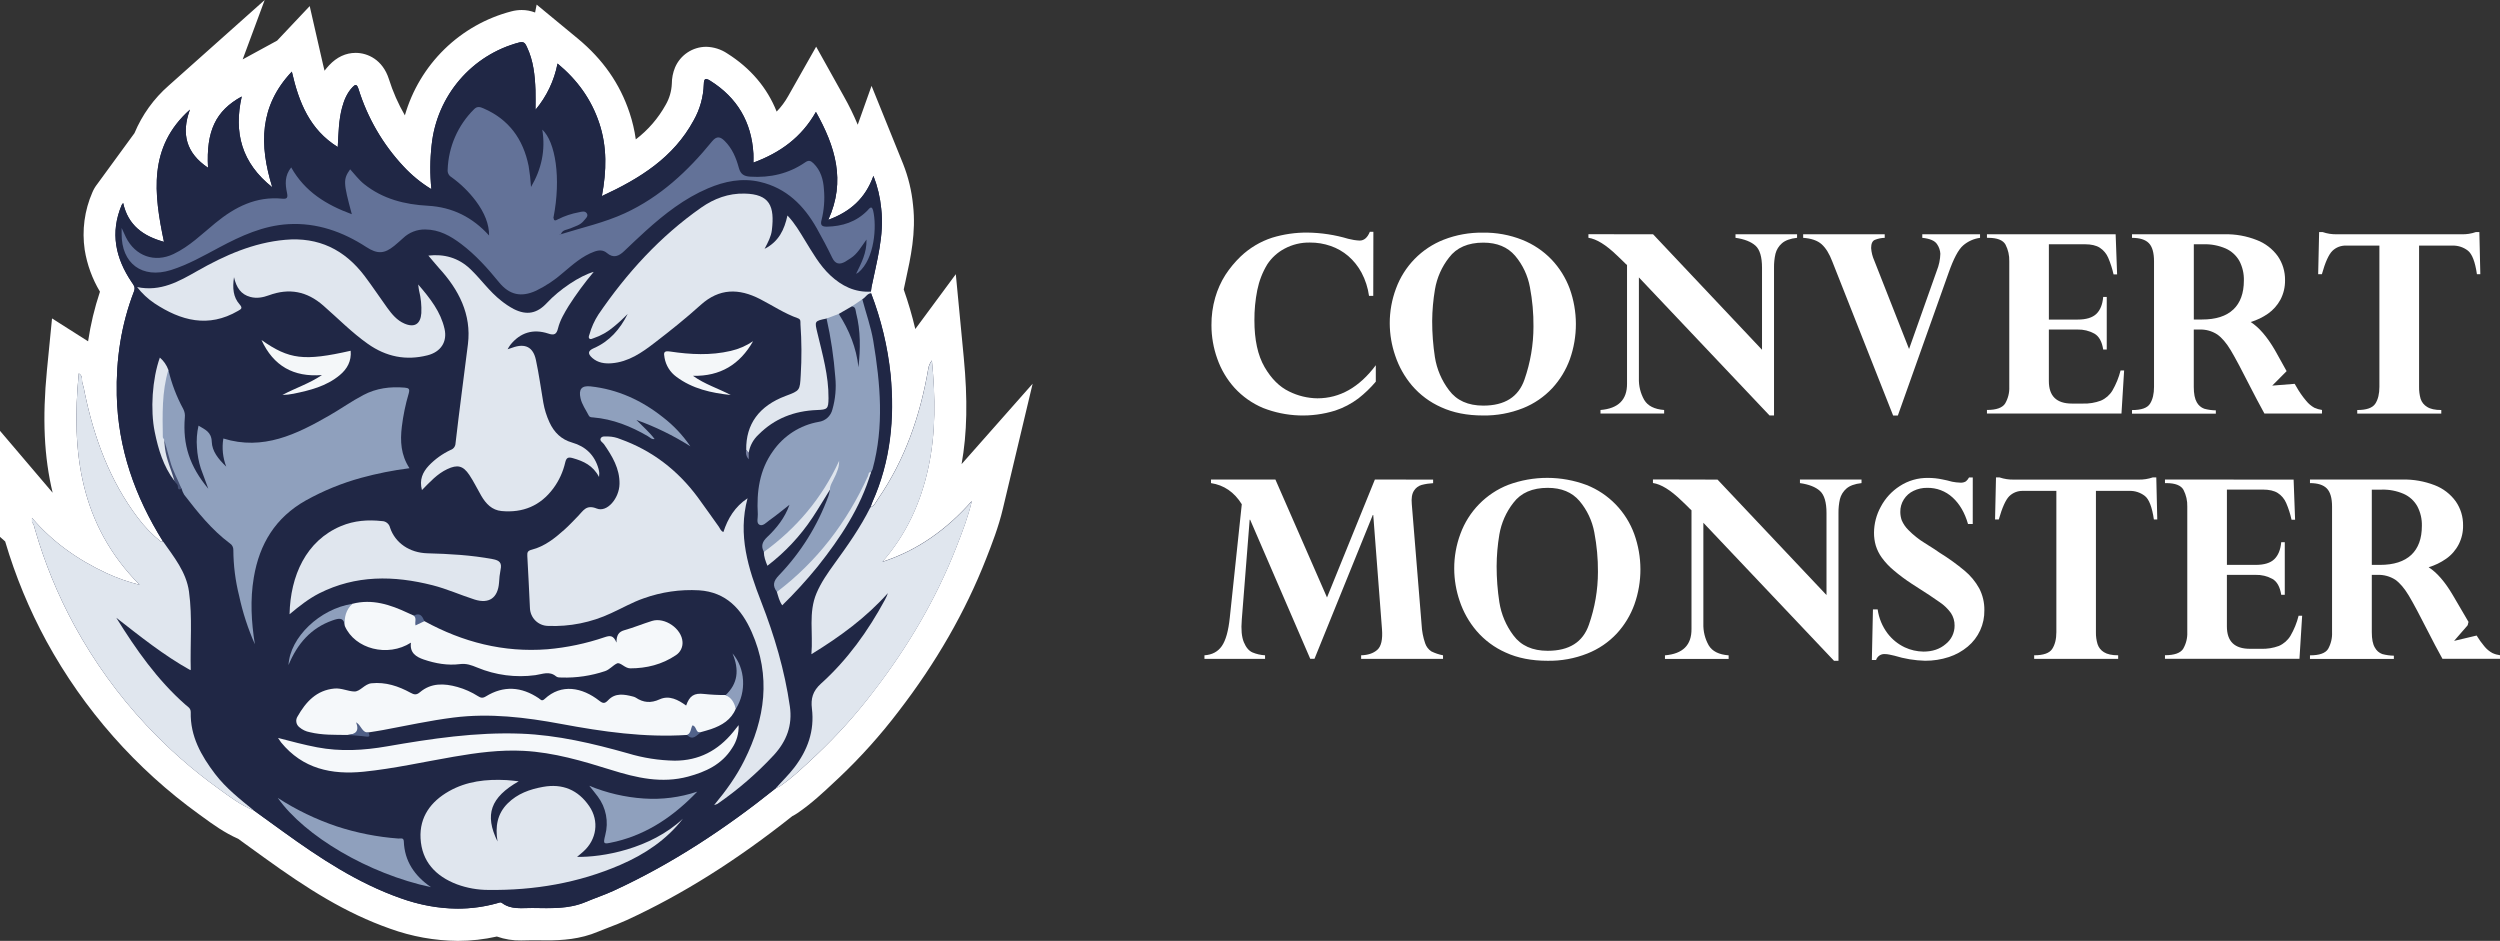 <?xml version="1.0" encoding="UTF-8"?> <svg xmlns="http://www.w3.org/2000/svg" width="186" height="70" viewBox="0 0 186 70" fill="none"><rect x="0" y="0" width="186" height="70" fill="#333333" stroke="none"/> <g clip-path="url(#clip0)"> <path d="M34.06 68.803C32.476 68.789 30.905 68.505 29.415 67.965C26.243 66.845 23.5 65.109 20.365 62.844L18.311 61.358C17.34 60.949 16.534 60.361 15.754 59.791L15.521 59.622C10.967 56.341 7.202 52.075 4.503 47.137C3.218 44.772 2.195 42.272 1.454 39.681C1.447 39.66 1.442 39.637 1.435 39.615L1.189 39.401V35.292L3.283 37.759C4.27 38.91 5.438 39.891 6.74 40.663C4.274 36.275 4.293 31.538 4.673 27.66L4.862 25.73L6.492 26.765C6.736 26.917 6.938 27.13 7.077 27.383C7.216 27.636 7.287 27.921 7.285 28.21C7.346 28.411 7.394 28.616 7.429 28.823C7.44 28.881 7.45 28.939 7.462 28.994C7.47 29.029 7.477 29.065 7.485 29.099C7.443 26.53 7.867 23.975 8.736 21.558C7.262 19.317 6.999 17.038 7.954 14.778C8.006 14.657 8.074 14.544 8.157 14.441C8.171 14.425 8.184 14.408 8.196 14.391L9.755 12.273L10.322 14.843C10.373 15.088 10.457 15.325 10.573 15.546C10.236 12.611 10.6 9.706 13.349 7.259L16.917 4.078L15.647 7.508C16.152 6.947 16.752 6.48 17.418 6.129L19.728 4.866L19.325 6.648C19.728 5.862 20.242 5.14 20.852 4.504L22.378 2.892L22.873 5.063C23.137 6.222 23.486 7.387 24.153 8.375C24.193 8.142 24.243 7.909 24.307 7.677C24.453 7.145 24.722 6.347 25.353 5.676C25.493 5.527 25.865 5.131 26.463 5.131C26.758 5.131 27.479 5.24 27.801 6.245C28.413 8.214 29.456 10.019 30.854 11.528C30.872 11.236 30.897 10.941 30.929 10.643C31.139 8.612 31.963 6.694 33.289 5.149C34.616 3.604 36.382 2.505 38.349 2.001C38.499 1.961 38.654 1.94 38.809 1.938C39.457 1.938 39.946 2.283 40.263 2.961L40.278 2.993C40.363 3.174 40.439 3.354 40.506 3.535L40.704 2.534L42.237 3.802C43.928 5.201 45.069 6.827 45.712 8.775C46.108 9.982 46.279 11.253 46.217 12.523C47.948 11.544 49.537 10.284 50.572 8.373C50.938 7.726 51.144 7.001 51.173 6.257C51.197 5.011 52.041 4.679 52.537 4.679C52.875 4.691 53.202 4.801 53.481 4.994C55.502 6.266 56.721 8.052 57.118 10.303C58.188 9.702 59.073 8.816 59.674 7.742L60.716 5.903L61.745 7.749C62.632 9.336 63.51 11.294 63.478 13.512C63.636 13.251 63.766 12.975 63.866 12.686L64.915 9.739L66.083 12.639C66.43 13.522 66.653 14.449 66.744 15.395C66.954 17.237 66.581 18.941 66.215 20.588C66.141 20.928 66.067 21.27 65.998 21.61C65.998 21.61 65.998 21.624 65.998 21.633C66.736 23.601 67.219 25.657 67.435 27.749C67.476 28.182 67.507 28.609 67.526 29.03C67.662 28.453 67.782 27.86 67.887 27.249C67.952 26.833 68.121 26.441 68.379 26.109L70.229 23.615L70.524 26.709C70.846 30.077 70.755 32.651 70.231 35.054C69.963 36.308 69.565 37.53 69.042 38.7C69.908 38.046 70.705 37.303 71.421 36.485L74.572 32.917L73.467 37.559C73.158 38.861 72.684 40.068 72.268 41.133C70.775 44.952 68.635 48.678 65.91 52.211C64.612 53.917 63.178 55.514 61.622 56.985L61.293 57.294C60.483 58.056 59.645 58.843 58.67 59.51C58.564 59.582 58.451 59.644 58.333 59.694C54.208 62.983 50.222 65.494 46.152 67.368C45.728 67.562 45.302 67.725 44.89 67.882C44.597 67.994 44.32 68.1 44.05 68.214C42.898 68.702 41.756 68.77 40.694 68.77C40.457 68.77 40.219 68.77 39.983 68.77H39.597H39.545C39.43 68.77 39.314 68.77 39.199 68.777C39.06 68.777 38.922 68.785 38.784 68.785C38.197 68.806 37.613 68.685 37.082 68.434C36.094 68.684 35.079 68.808 34.06 68.803Z" fill="#212846"></path> <path d="M38.809 3.135C39.047 3.135 39.116 3.323 39.206 3.509C39.685 4.522 39.798 5.611 39.839 6.71C39.856 7.177 39.839 7.641 39.839 8.173C40.669 7.185 41.235 5.999 41.48 4.729C42.949 5.944 43.991 7.388 44.582 9.158C45.173 10.927 45.131 12.713 44.778 14.59C47.601 13.289 50.108 11.733 51.615 8.948C52.074 8.133 52.33 7.218 52.36 6.282C52.367 5.998 52.417 5.883 52.536 5.883C52.65 5.901 52.757 5.946 52.849 6.016C54.846 7.268 55.914 9.074 56.054 11.434C56.067 11.632 56.054 11.833 56.054 12.099C58.037 11.366 59.629 10.229 60.705 8.327C62.135 10.888 62.952 13.446 61.624 16.357C63.252 15.758 64.387 14.762 64.983 13.083C65.289 13.865 65.484 14.687 65.564 15.524C65.793 17.531 65.229 19.436 64.839 21.366C64.818 21.472 64.811 21.582 64.797 21.69V21.807C65.545 23.75 66.034 25.784 66.251 27.856C66.563 31.13 66.257 34.311 64.9 37.343C64.842 37.476 64.799 37.608 64.749 37.742C65.051 37.635 65.164 37.343 65.323 37.113C67.337 34.188 68.46 30.92 69.059 27.444C69.093 27.213 69.187 26.996 69.333 26.814C69.597 29.572 69.63 32.187 69.069 34.791C68.507 37.396 67.428 39.765 65.647 41.794C68.302 40.935 70.464 39.358 72.305 37.273C72.024 38.458 71.593 39.575 71.157 40.689C69.629 44.594 67.517 48.164 64.965 51.47C63.706 53.126 62.316 54.677 60.808 56.106C59.908 56.948 59.021 57.818 57.997 58.518C57.904 58.569 57.809 58.613 57.71 58.651C53.974 61.642 50.006 64.266 45.653 66.269C44.979 66.58 44.268 66.812 43.583 67.103C42.645 67.502 41.67 67.564 40.69 67.564C40.329 67.564 39.967 67.555 39.606 67.552H39.543C39.289 67.552 39.032 67.567 38.779 67.567C38.279 67.567 37.786 67.511 37.342 67.175C37.31 67.149 37.271 67.135 37.23 67.135C37.163 67.143 37.098 67.16 37.035 67.185C36.067 67.46 35.066 67.599 34.06 67.599C32.61 67.586 31.172 67.324 29.809 66.826C26.6 65.696 23.795 63.84 21.059 61.865L18.892 60.296C17.903 59.904 17.067 59.26 16.217 58.643C14.284 57.25 12.491 55.669 10.864 53.925C8.793 51.705 7.008 49.233 5.551 46.564C4.303 44.278 3.311 41.86 2.593 39.354C2.546 39.184 2.526 38.993 2.379 38.862V38.53C3.916 40.335 5.807 41.658 7.942 42.651C8.73 43.014 9.549 43.301 10.389 43.512C5.959 39.051 5.287 33.637 5.86 27.777C6.207 27.997 6.053 28.29 6.134 28.5C6.21 28.742 6.268 28.991 6.307 29.242C7.01 32.597 8.167 35.757 10.251 38.518C10.751 39.188 11.335 39.791 11.987 40.312C11.991 40.313 11.995 40.313 11.999 40.312C12.04 40.301 12.079 40.286 12.117 40.266C10.045 36.946 8.777 33.371 8.687 29.407C8.626 26.748 9.011 24.164 9.969 21.681C10.094 21.36 9.943 21.206 9.805 21.003C8.592 19.21 8.182 17.313 9.056 15.247C9.088 15.196 9.123 15.148 9.162 15.102C9.53 16.773 10.666 17.57 12.201 17.994C11.446 14.404 11.012 10.935 14.131 8.155C13.47 9.949 13.846 11.389 15.477 12.48C15.331 9.753 16.042 8.243 17.985 7.179C17.377 9.866 17.974 12.127 20.26 13.935C19.275 10.772 19.294 7.887 21.713 5.329C22.234 7.616 23.042 9.643 25.129 10.939C25.187 9.901 25.199 8.932 25.454 7.992C25.605 7.44 25.82 6.919 26.218 6.496C26.317 6.391 26.395 6.326 26.463 6.326C26.532 6.326 26.605 6.41 26.67 6.612C27.338 8.767 28.484 10.74 30.023 12.383C30.634 13.041 31.331 13.611 32.096 14.077C31.984 12.977 31.991 11.868 32.116 10.769C32.307 8.982 33.035 7.296 34.202 5.935C35.37 4.575 36.922 3.604 38.652 3.154C38.704 3.139 38.759 3.131 38.813 3.13L38.809 3.135ZM56.879 18.52C56.905 18.507 56.928 18.492 56.953 18.479L56.942 18.471C56.933 18.465 56.924 18.457 56.917 18.449L56.879 18.52ZM46.696 23.369C46.695 23.366 46.695 23.362 46.696 23.359L46.686 23.367L46.696 23.369ZM61.732 36.439H61.739C61.739 36.434 61.739 36.429 61.739 36.424C61.736 36.429 61.733 36.434 61.729 36.439H61.732ZM58.72 37.566C58.723 37.561 58.725 37.556 58.727 37.55L58.712 37.562H58.72V37.566ZM14.18 49.871C14.179 49.858 14.179 49.845 14.18 49.832C14.171 49.84 14.16 49.847 14.15 49.854L14.181 49.871H14.18ZM19.693 0L12.556 6.363C11.447 7.331 10.575 8.542 10.006 9.904L7.244 13.685L7.229 13.705C7.084 13.89 6.964 14.094 6.873 14.311C6.286 15.654 6.088 17.137 6.302 18.588C6.48 19.689 6.865 20.746 7.437 21.702C7.035 22.904 6.74 24.14 6.554 25.394L3.871 23.69L3.492 27.545C3.143 31.111 3.278 34.011 3.917 36.659L0 32.054V39.942L0.385 40.285C1.145 42.863 2.176 45.353 3.459 47.713C6.244 52.807 10.128 57.209 14.825 60.595L15.056 60.762C15.822 61.322 16.681 61.948 17.723 62.408L18.17 62.733L19.672 63.818C22.89 66.142 25.712 67.929 29.022 69.095C30.639 69.68 32.342 69.987 34.06 70.001C35.038 70.001 36.014 69.892 36.968 69.678C37.549 69.883 38.161 69.982 38.776 69.969C38.937 69.969 39.091 69.969 39.225 69.961C39.339 69.961 39.446 69.955 39.54 69.955H39.578H39.958C40.194 69.955 40.439 69.963 40.687 69.963C41.817 69.963 43.155 69.886 44.504 69.313C44.757 69.206 45.024 69.104 45.306 68.996C45.736 68.833 46.18 68.662 46.64 68.451C50.762 66.554 54.792 64.022 58.954 60.716C59.085 60.651 59.211 60.578 59.332 60.495C60.383 59.777 61.255 58.957 62.098 58.164L62.425 57.859C64.028 56.343 65.505 54.697 66.843 52.939C69.638 49.318 71.833 45.494 73.369 41.567C73.779 40.52 74.294 39.216 74.618 37.832L76.828 28.549L71.541 34.532C71.955 32.223 72.003 29.732 71.703 26.589L71.112 20.4L68.098 24.479C67.864 23.484 67.576 22.503 67.237 21.538C67.284 21.311 67.336 21.08 67.387 20.84C67.751 19.178 68.163 17.295 67.93 15.256C67.829 14.203 67.579 13.169 67.189 12.187L64.843 6.388L63.815 9.279C63.513 8.553 63.167 7.846 62.779 7.162L60.722 3.473L58.641 7.15C58.406 7.57 58.117 7.958 57.783 8.303C57.084 6.537 55.844 5.071 54.111 3.979C53.645 3.666 53.098 3.493 52.537 3.482C52.044 3.483 51.563 3.63 51.151 3.903C50.74 4.176 50.417 4.565 50.223 5.02C50.065 5.405 49.984 5.817 49.984 6.233C49.96 6.785 49.803 7.323 49.526 7.8C48.97 8.803 48.213 9.678 47.303 10.37C47.21 9.698 47.055 9.036 46.84 8.392C46.119 6.225 44.857 4.421 42.993 2.874L39.927 0.343L39.811 0.931C39.491 0.807 39.152 0.744 38.809 0.745C38.554 0.746 38.299 0.779 38.052 0.844C36.176 1.331 34.459 2.301 33.068 3.658C31.678 5.015 30.663 6.712 30.122 8.583C29.628 7.729 29.229 6.822 28.932 5.879C28.473 4.445 27.358 3.934 26.463 3.934C25.727 3.934 25.063 4.244 24.49 4.853C24.368 4.983 24.253 5.119 24.145 5.261C24.107 5.111 24.07 4.957 24.033 4.796L23.042 0.453L20.618 3.022L18.055 4.419L19.693 0Z" fill="white"></path> <path d="M2.379 38.53C3.916 40.335 5.807 41.658 7.942 42.651C8.73 43.014 9.549 43.301 10.389 43.512C5.959 39.051 5.287 33.637 5.86 27.777C6.206 27.997 6.053 28.29 6.134 28.5C6.21 28.742 6.268 28.991 6.307 29.242C7.01 32.597 8.166 35.757 10.251 38.518C10.751 39.188 11.335 39.791 11.987 40.312C12.007 40.327 12.073 40.286 12.12 40.27C12.173 40.271 12.226 40.285 12.273 40.313C12.319 40.341 12.357 40.38 12.384 40.427C13.56 41.953 14.406 43.594 14.332 45.603C14.287 46.812 14.332 48.021 14.321 49.231C14.321 49.948 14.171 50.029 13.565 49.675C11.927 48.71 10.441 47.531 9.011 46.374C9.768 47.539 10.584 48.664 11.455 49.745C12.225 50.675 13.001 51.597 13.941 52.361C14.053 52.441 14.144 52.546 14.21 52.667C14.275 52.789 14.311 52.924 14.316 53.062C14.364 55.114 15.381 56.713 16.695 58.168C17.253 58.773 17.867 59.322 18.53 59.809C18.693 59.933 18.933 60.022 18.896 60.304C17.907 59.911 17.07 59.268 16.221 58.651C14.288 57.258 12.495 55.678 10.869 53.932C8.795 51.712 7.008 49.236 5.551 46.564C4.303 44.278 3.311 41.86 2.593 39.354C2.545 39.184 2.526 38.993 2.379 38.862V38.53Z" fill="#E0E6EE"></path> <path d="M18.892 60.304C17.862 59.463 16.81 58.644 15.996 57.574C14.964 56.217 14.146 54.767 14.191 52.985C14.191 52.683 13.975 52.586 13.806 52.437C11.703 50.59 10.121 48.322 8.651 45.961C10.415 47.331 12.159 48.745 14.193 49.877C14.138 47.874 14.325 45.937 14.061 44.014C13.857 42.552 12.934 41.432 12.121 40.27C10.044 36.946 8.777 33.371 8.687 29.407C8.626 26.748 9.011 24.164 9.969 21.681C10.093 21.36 9.943 21.206 9.805 21.003C8.592 19.21 8.182 17.313 9.056 15.247C9.088 15.196 9.123 15.148 9.162 15.102C9.53 16.773 10.666 17.57 12.201 17.994C11.445 14.404 11.012 10.935 14.131 8.155C13.47 9.949 13.846 11.389 15.476 12.48C15.331 9.753 16.042 8.243 17.985 7.179C17.377 9.866 17.974 12.127 20.26 13.935C19.275 10.772 19.293 7.887 21.713 5.329C22.234 7.616 23.042 9.643 25.129 10.939C25.187 9.901 25.199 8.932 25.454 7.992C25.604 7.44 25.82 6.919 26.218 6.496C26.429 6.27 26.548 6.23 26.67 6.612C27.338 8.767 28.484 10.74 30.023 12.383C30.634 13.041 31.331 13.611 32.096 14.077C31.984 12.977 31.991 11.868 32.116 10.769C32.307 8.982 33.035 7.296 34.202 5.935C35.37 4.575 36.922 3.604 38.652 3.154C39.023 3.057 39.102 3.287 39.208 3.503C39.688 4.516 39.8 5.605 39.841 6.705C39.858 7.172 39.841 7.636 39.841 8.167C40.672 7.18 41.237 5.995 41.483 4.725C42.951 5.939 43.994 7.384 44.585 9.153C45.175 10.921 45.133 12.708 44.78 14.585C47.603 13.283 50.111 11.728 51.617 8.942C52.076 8.128 52.332 7.213 52.363 6.277C52.372 5.811 52.503 5.786 52.852 6.011C54.846 7.266 55.914 9.074 56.054 11.434C56.067 11.632 56.054 11.833 56.054 12.099C58.036 11.366 59.629 10.229 60.705 8.327C62.135 10.888 62.952 13.446 61.623 16.357C63.252 15.758 64.387 14.762 64.983 13.083C65.289 13.865 65.484 14.687 65.563 15.524C65.793 17.531 65.229 19.436 64.839 21.366C64.818 21.472 64.811 21.582 64.797 21.69C64.228 21.981 63.694 21.748 63.17 21.557C62.226 21.215 61.55 20.523 60.941 19.757C60.246 18.881 59.767 17.861 59.12 16.952C59.009 16.763 58.876 16.589 58.724 16.432C58.54 16.505 58.565 16.679 58.514 16.804C58.292 17.336 58.026 17.83 57.579 18.205C57.39 18.363 57.183 18.651 56.936 18.463C56.74 18.317 56.95 18.058 57.032 17.864C57.36 17.095 57.448 16.317 57.188 15.509C57.133 15.295 57.017 15.101 56.855 14.952C56.692 14.803 56.49 14.704 56.273 14.667C55.047 14.413 53.771 14.629 52.696 15.274C51.743 15.816 50.859 16.472 50.064 17.228C48.136 19.071 46.263 20.968 44.786 23.211C44.508 23.62 44.286 24.064 44.125 24.533C44.083 24.666 43.954 24.822 44.098 24.931C44.242 25.041 44.374 24.909 44.504 24.853C45.152 24.575 45.664 24.105 46.192 23.656C46.356 23.517 46.529 23.186 46.752 23.4C46.945 23.586 46.694 23.839 46.554 24.018C45.943 24.8 45.281 25.523 44.364 25.962C43.959 26.155 43.957 26.374 44.336 26.619C44.715 26.863 45.129 26.884 45.548 26.849C46.352 26.778 47.051 26.431 47.718 26.004C49.122 25.107 50.342 23.973 51.621 22.916C51.86 22.719 52.106 22.529 52.346 22.331C53.475 21.391 54.724 21.311 56.033 21.867C57.158 22.343 58.175 23.04 59.3 23.521C59.539 23.622 59.638 23.827 59.677 24.083C59.905 25.636 59.716 27.188 59.677 28.737C59.679 28.866 59.638 28.993 59.561 29.097C59.484 29.201 59.375 29.277 59.251 29.312C59.079 29.373 58.909 29.436 58.734 29.492C56.818 30.106 55.679 31.343 55.614 33.439C55.603 33.605 55.605 33.771 55.62 33.936C55.587 33.898 55.62 33.75 55.62 33.608C55.683 32.655 56.371 32.116 57.029 31.614C58.083 30.813 59.358 30.362 60.678 30.325C61.37 30.301 61.471 30.212 61.479 29.528C61.501 28.288 61.182 27.1 60.935 25.901C60.848 25.471 60.722 25.05 60.62 24.622C60.409 23.739 60.574 23.551 61.505 23.614C61.642 23.737 61.728 23.909 61.742 24.094C62.07 25.66 62.263 27.252 62.319 28.851C62.327 29.42 62.238 29.985 62.054 30.523C61.982 30.781 61.838 31.012 61.64 31.19C61.441 31.368 61.197 31.486 60.935 31.53C58.313 32.062 56.593 34.31 56.536 37.133C56.529 37.554 56.526 37.975 56.536 38.396C56.551 38.86 56.651 38.91 57.065 38.668C57.353 38.482 57.629 38.276 57.889 38.051C57.945 38.006 57.994 37.95 58.054 37.908C58.278 37.749 58.528 37.376 58.77 37.603C59.012 37.831 58.691 38.135 58.544 38.374C58.184 38.988 57.741 39.548 57.228 40.039C56.95 40.295 56.815 40.592 56.929 40.97C57.003 41.229 56.945 41.634 57.183 41.712C57.454 41.807 57.677 41.469 57.885 41.281C59.19 40.081 60.298 38.679 61.166 37.129C61.314 36.863 61.363 36.481 61.772 36.436C61.921 36.676 61.795 36.899 61.711 37.113C60.889 39.241 59.666 41.19 58.111 42.852C57.754 43.228 57.635 43.553 57.9 43.997C58.218 44.835 58.142 44.877 58.825 44.199C60.747 42.272 62.377 40.07 63.66 37.664C64.107 36.804 64.471 35.903 64.747 34.973C65.21 33.241 65.398 31.447 65.304 29.655C65.162 27.355 64.92 25.071 64.168 22.875C64.089 22.709 64.053 22.526 64.063 22.343C64.21 22.021 64.379 21.729 64.81 21.811C65.558 23.754 66.047 25.788 66.264 27.86C66.576 31.134 66.27 34.315 64.913 37.347C64.855 37.48 64.813 37.612 64.762 37.745C64.839 37.986 64.696 38.171 64.595 38.36C64.03 39.406 63.389 40.409 62.675 41.359C62.323 41.825 61.999 42.311 61.668 42.794C60.916 43.893 60.425 45.054 60.563 46.438C60.623 47.035 60.572 47.642 60.577 48.306C60.877 48.204 61.158 48.052 61.408 47.857C62.949 46.809 64.44 45.7 65.689 44.297C65.746 44.226 65.809 44.16 65.878 44.101C65.951 44.046 66.034 43.986 66.12 44.058C66.144 44.086 66.161 44.119 66.168 44.155C66.175 44.191 66.172 44.228 66.159 44.263C66.131 44.37 66.086 44.472 66.027 44.566C64.723 47.047 63.011 49.289 60.963 51.195C60.684 51.461 60.541 51.727 60.566 52.1C60.585 52.392 60.554 52.687 60.566 52.979C60.705 55.22 59.693 56.917 58.08 58.333C57.957 58.442 57.837 58.554 57.707 58.655C53.971 61.647 50.004 64.27 45.65 66.273C44.976 66.584 44.265 66.816 43.58 67.107C42.297 67.651 40.946 67.57 39.603 67.556C38.83 67.547 38.028 67.699 37.339 67.177C37.235 67.098 37.14 67.157 37.033 67.188C34.585 67.881 32.178 67.665 29.806 66.829C26.597 65.699 23.792 63.843 21.056 61.867L18.892 60.304Z" fill="#202745"></path> <path d="M61.496 23.698C60.583 23.889 60.602 23.884 60.816 24.779C61.197 26.374 61.654 27.956 61.641 29.619C61.634 30.429 61.563 30.476 60.778 30.506C59.103 30.57 57.623 31.131 56.425 32.344C56.048 32.693 55.795 33.158 55.706 33.666C55.493 33.746 55.611 33.506 55.519 33.47C55.487 31.555 56.48 30.198 58.454 29.457C59.519 29.058 59.511 29.058 59.574 27.912C59.651 26.652 59.644 25.389 59.555 24.13C59.54 23.96 59.612 23.767 59.361 23.678C58.363 23.325 57.484 22.732 56.55 22.252C54.973 21.444 53.52 21.435 52.126 22.692C51.032 23.68 49.879 24.602 48.706 25.502C47.755 26.236 46.763 26.927 45.504 27.027C44.982 27.068 44.483 26.992 44.074 26.637C43.702 26.311 43.741 26.096 44.183 25.903C45.347 25.398 46.13 24.494 46.7 23.359C46.534 23.521 46.371 23.687 46.201 23.844C46.031 24.001 45.848 24.16 45.664 24.309C45.221 24.688 44.709 24.979 44.156 25.164C44.056 25.196 43.946 25.272 43.854 25.191C43.761 25.11 43.821 24.985 43.854 24.885C44.001 24.357 44.227 23.855 44.524 23.396C46.63 20.311 49.113 17.584 52.179 15.439C53.132 14.774 54.197 14.375 55.393 14.403C57.286 14.441 57.64 15.354 57.427 17.124C57.372 17.586 57.15 18.013 56.88 18.52C57.95 17.967 58.356 17.086 58.586 16.033C59.14 16.616 59.501 17.251 59.881 17.869C60.447 18.785 60.971 19.73 61.766 20.477C62.619 21.275 63.599 21.768 64.806 21.697C64.806 21.737 64.806 21.775 64.806 21.814C64.507 21.84 64.395 22.141 64.16 22.259C64.012 22.586 63.698 22.719 63.423 22.896C63.107 23.12 62.773 23.318 62.424 23.488C62.118 23.582 61.841 23.799 61.496 23.698Z" fill="#E0E6EE"></path> <path d="M57.71 58.66C58.165 58.139 58.668 57.663 59.092 57.11C60.088 55.811 60.61 54.378 60.407 52.723C60.318 51.987 60.459 51.422 61.081 50.861C63.048 49.092 64.579 46.954 65.84 44.624C65.928 44.466 66.002 44.3 66.059 44.127C64.44 45.945 62.513 47.357 60.369 48.673C60.501 47.087 60.138 45.572 60.75 44.131C61.088 43.334 61.58 42.633 62.082 41.939C63.056 40.597 64.013 39.244 64.754 37.752C65.056 37.646 65.169 37.353 65.328 37.123C67.342 34.198 68.466 30.93 69.064 27.455C69.098 27.224 69.192 27.006 69.338 26.825C69.602 29.582 69.635 32.197 69.074 34.802C68.512 37.407 67.433 39.776 65.652 41.805C68.307 40.946 70.469 39.369 72.31 37.284C72.029 38.469 71.598 39.586 71.162 40.7C69.634 44.605 67.522 48.174 64.97 51.481C63.709 53.133 62.317 54.68 60.808 56.106C59.908 56.948 59.021 57.818 57.997 58.518C57.905 58.572 57.809 58.62 57.71 58.66Z" fill="#E0E6EE"></path> <path d="M41.736 17.425C43.329 16.926 44.966 16.567 46.493 15.863C49.122 14.65 51.176 12.73 52.98 10.515C53.341 10.074 53.613 10.19 53.915 10.486C54.476 11.04 54.772 11.754 54.972 12.498C55.104 12.962 55.343 13.114 55.82 13.144C57.31 13.237 58.679 12.924 59.917 12.072C60.169 11.899 60.314 11.954 60.52 12.149C61.065 12.681 61.254 13.363 61.3 14.084C61.37 14.851 61.31 15.625 61.122 16.372C61.02 16.733 61.137 16.872 61.518 16.864C62.672 16.84 63.699 16.512 64.533 15.667C64.665 15.534 64.854 15.227 64.962 15.674C65.237 16.803 65.085 19.252 63.864 20.275C63.809 20.312 63.751 20.346 63.692 20.376C64.089 19.559 64.493 18.809 64.468 17.821C64.072 18.365 63.795 18.885 63.294 19.208C63.156 19.296 63.021 19.387 62.878 19.474C62.456 19.705 62.146 19.653 61.915 19.172C61.56 18.431 61.173 17.709 60.77 16.989C59.81 15.286 58.507 13.988 56.541 13.532C55.198 13.221 53.911 13.486 52.668 14.016C50.92 14.762 49.443 15.917 48.042 17.18C47.501 17.669 46.972 18.173 46.443 18.677C46.047 19.059 45.644 19.24 45.152 18.821C44.877 18.587 44.562 18.598 44.227 18.718C43.312 19.048 42.609 19.692 41.883 20.298C41.28 20.829 40.608 21.277 39.885 21.628C38.77 22.139 37.896 21.945 37.119 20.991C36.274 19.954 35.385 18.963 34.316 18.155C33.523 17.554 32.672 17.076 31.633 17.073C31.026 17.063 30.439 17.292 29.997 17.711C29.78 17.906 29.563 18.103 29.336 18.288C28.59 18.897 28.07 18.909 27.261 18.384C25.492 17.235 23.571 16.555 21.445 16.678C19.595 16.784 17.935 17.544 16.319 18.406C15.146 19.03 13.991 19.692 12.714 20.093C10.583 20.758 9.026 19.613 9.05 17.373C9.05 17.283 9.05 17.192 9.05 16.962C9.192 17.273 9.276 17.465 9.368 17.652C10.062 19.051 11.505 19.569 12.91 18.899C14.1 18.334 15.025 17.412 16.023 16.594C17.483 15.397 19.062 14.589 21.009 14.783C21.381 14.82 21.423 14.686 21.352 14.34C21.219 13.711 21.168 13.072 21.665 12.456C22.683 14.266 24.28 15.241 26.176 15.938C25.536 13.569 25.528 13.339 26.051 12.596C26.396 12.972 26.695 13.383 27.096 13.701C28.483 14.807 30.116 15.215 31.823 15.307C33.673 15.407 35.166 16.174 36.388 17.522C36.397 16.696 36.062 15.833 35.389 14.936C34.88 14.265 34.274 13.674 33.591 13.182C33.496 13.128 33.418 13.047 33.367 12.949C33.316 12.851 33.295 12.741 33.306 12.631C33.361 10.93 34.066 9.315 35.274 8.123C35.509 7.885 35.726 7.957 35.967 8.061C37.86 8.877 38.927 10.35 39.33 12.351C39.418 12.868 39.477 13.389 39.507 13.912C40.292 12.583 40.596 11.164 40.346 9.644C41.319 10.543 41.761 13.234 41.175 16.206C41.184 16.368 41.156 16.53 41.091 16.678C41.027 16.827 40.928 16.959 40.804 17.062C40.408 17.412 40.145 17.888 40.058 18.41C40.405 17.76 40.994 17.469 41.736 17.425Z" fill="#637298"></path> <path d="M53.131 59.897C54.036 58.808 54.796 57.748 55.378 56.573C56.931 53.473 57.375 50.296 55.927 47.027C55.169 45.312 54.027 44.051 52.009 43.919C50.609 43.839 49.207 44.043 47.886 44.517C47.051 44.805 46.277 45.255 45.465 45.622C43.995 46.312 42.38 46.637 40.759 46.567C40.413 46.559 40.083 46.418 39.836 46.174C39.589 45.93 39.443 45.601 39.428 45.253C39.363 43.957 39.309 42.66 39.232 41.363C39.216 41.089 39.263 40.974 39.563 40.897C40.521 40.652 41.281 40.043 42.002 39.399C42.355 39.084 42.674 38.735 43.01 38.394C43.389 38.015 43.602 37.513 44.397 37.835C45.166 38.146 46.074 37.075 46.092 36.001C46.111 34.862 45.554 33.942 44.935 33.047C44.84 32.914 44.593 32.796 44.695 32.607C44.796 32.418 45.053 32.483 45.25 32.474C45.559 32.482 45.863 32.548 46.148 32.668C48.514 33.515 50.42 34.983 51.915 37C52.444 37.718 52.952 38.456 53.476 39.181C53.579 39.324 53.625 39.52 53.822 39.58C54.152 38.566 54.677 37.698 55.618 37.071C54.878 39.814 55.676 42.314 56.633 44.772C57.617 47.298 58.378 49.864 58.765 52.55C58.97 53.968 58.525 55.13 57.59 56.161C56.324 57.528 54.912 58.751 53.379 59.808C53.299 59.845 53.216 59.875 53.131 59.897Z" fill="#E0E6EE"></path> <path d="M12.527 27.521C12.764 28.536 13.137 29.513 13.634 30.428C13.736 30.622 13.777 30.843 13.751 31.062C13.588 33.087 14.105 34.69 15.498 36.363C15.286 35.787 15.112 35.318 14.94 34.847C14.779 34.342 14.682 33.818 14.653 33.289C14.609 32.746 14.648 32.199 14.77 31.668C15.245 31.958 15.73 32.127 15.755 32.865C15.779 33.563 16.225 34.137 16.833 34.718C16.575 34.053 16.501 33.33 16.617 32.625C19.576 33.54 22.068 32.31 24.513 30.906C25.365 30.417 26.168 29.843 27.04 29.387C28.011 28.876 29.035 28.751 30.107 28.84C30.422 28.867 30.504 28.939 30.407 29.279C30.169 30.083 29.998 30.906 29.897 31.739C29.765 32.821 29.821 33.847 30.465 34.835C29.253 34.989 28.052 35.227 26.872 35.55C25.435 35.944 24.051 36.511 22.748 37.236C20.502 38.502 19.304 40.455 18.883 42.965C18.602 44.629 18.699 46.276 18.962 47.931C18.451 46.778 18.059 45.575 17.794 44.341C17.513 43.224 17.367 42.076 17.361 40.923C17.365 40.824 17.343 40.725 17.296 40.637C17.25 40.549 17.181 40.475 17.097 40.423C15.755 39.421 14.718 38.124 13.706 36.813C13.619 36.667 13.552 36.51 13.505 36.347C12.854 35.524 12.556 34.551 12.315 33.555C12.242 33.253 12.2 32.942 12.039 32.668C11.846 31.072 11.918 29.454 12.252 27.882C12.28 27.734 12.32 27.557 12.527 27.521Z" fill="#8FA0BD"></path> <path d="M31.393 36.461C31.187 35.691 31.448 35.132 31.902 34.644C32.369 34.155 32.923 33.758 33.535 33.472C33.634 33.438 33.721 33.374 33.785 33.289C33.848 33.204 33.885 33.102 33.89 32.996C34.174 30.527 34.507 28.064 34.815 25.599C35.086 23.388 34.128 21.545 32.663 19.947C32.399 19.652 32.145 19.335 31.87 19.016C33.027 18.883 34.1 19.165 34.994 20.019C35.787 20.775 36.413 21.69 37.284 22.369C37.581 22.611 37.9 22.822 38.238 23C39.194 23.476 39.956 23.329 40.691 22.538C41.616 21.537 43.154 20.508 44.174 20.226C43.498 21.03 42.874 21.877 42.308 22.762C41.985 23.293 41.667 23.825 41.515 24.434C41.409 24.873 41.229 24.966 40.792 24.817C39.676 24.451 38.714 24.729 37.966 25.663C37.893 25.766 37.826 25.874 37.766 25.986C37.924 25.933 38.023 25.903 38.119 25.867C39.062 25.524 39.666 25.809 39.873 26.784C40.098 27.835 40.242 28.903 40.424 29.964C40.513 30.467 40.666 30.956 40.88 31.42C41.225 32.168 41.752 32.695 42.572 32.929C43.566 33.213 44.244 33.859 44.529 34.878C44.558 34.983 44.577 35.092 44.586 35.201C44.586 35.297 44.58 35.393 44.568 35.488C44.122 34.63 43.413 34.311 42.625 34.088C42.292 33.993 42.14 34.029 42.053 34.404C41.894 35.101 41.593 35.757 41.17 36.331C40.209 37.629 38.91 38.168 37.321 38.022C36.597 37.954 36.155 37.478 35.81 36.892C35.506 36.373 35.249 35.828 34.914 35.328C34.45 34.64 34.029 34.549 33.277 34.903C32.525 35.257 32 35.846 31.393 36.461Z" fill="#E0E6EE"></path> <path d="M50.807 60.914C49.579 62.492 47.968 63.561 46.165 64.341C43.034 65.698 39.739 66.251 36.346 66.211C35.544 66.212 34.749 66.071 33.997 65.795C32.419 65.194 31.379 64.104 31.289 62.368C31.206 60.773 32.059 59.63 33.403 58.867C34.725 58.117 36.179 57.962 37.675 58.038C37.979 58.054 38.282 58.097 38.592 58.129C36.496 59.325 36.031 60.607 37.017 62.606C36.831 61.5 36.996 60.546 37.77 59.773C38.496 59.049 39.416 58.722 40.394 58.545C41.847 58.279 43.013 58.766 43.843 59.983C44.595 61.086 44.394 62.464 43.404 63.352C43.26 63.485 43.108 63.605 42.933 63.751C44.788 63.79 48.386 63.178 50.807 60.914Z" fill="#E0E6EE"></path> <path d="M61.497 23.698L62.404 23.355C62.852 23.631 63.025 24.112 63.236 24.551C63.621 25.349 63.873 26.186 63.863 27.008C63.783 25.647 63.916 24.181 63.375 22.796L64.156 22.264C64.428 23.297 64.794 24.304 64.972 25.363C65.5 28.545 65.788 31.723 64.921 34.895C64.89 34.977 64.851 35.057 64.806 35.133C64.287 36.311 63.749 37.476 63.034 38.558C61.756 40.508 60.201 42.26 58.417 43.756C58.246 43.9 58.077 44.098 57.803 44.039C57.465 43.575 57.527 43.242 57.956 42.799C59.579 41.113 60.833 39.103 61.637 36.9C61.685 36.745 61.724 36.587 61.753 36.426C61.615 36.23 61.689 36.045 61.786 35.863C61.999 35.464 62.183 35.059 62.356 34.645C61.243 37.183 59.477 39.187 57.322 40.871C57.183 40.979 57.042 41.113 56.836 41.067C56.599 40.63 56.713 40.303 57.071 39.964C57.786 39.29 58.392 38.526 58.74 37.553C58.24 37.942 57.753 38.35 57.237 38.713C57.014 38.873 56.752 39.183 56.489 39.034C56.263 38.901 56.395 38.529 56.381 38.263C56.286 36.586 56.5 34.973 57.504 33.571C57.9 32.999 58.405 32.512 58.989 32.137C59.572 31.763 60.224 31.508 60.906 31.388C61.151 31.355 61.38 31.249 61.563 31.083C61.747 30.916 61.876 30.698 61.933 30.457C62.155 29.68 62.227 28.868 62.146 28.064C62.036 26.594 61.819 25.135 61.497 23.698Z" fill="#8FA0BD"></path> <path d="M31.114 21.165C32.018 22.215 32.788 23.2 33.073 24.465C33.294 25.434 32.79 26.185 31.811 26.434C30.2 26.845 28.725 26.543 27.369 25.584C26.169 24.739 25.15 23.691 24.054 22.735C22.833 21.665 21.512 21.419 20.014 21.967C19.564 22.131 19.106 22.221 18.627 22.093C17.931 21.908 17.591 21.41 17.409 20.622C17.288 21.436 17.349 22.104 17.824 22.643C18.08 22.934 17.941 22.996 17.707 23.131C15.498 24.417 13.457 23.865 11.486 22.562C10.997 22.232 10.563 21.825 10.202 21.358C11.962 21.721 13.318 20.933 14.703 20.146C16.732 18.994 18.847 18.055 21.216 17.842C23.705 17.619 25.645 18.575 27.131 20.54C27.714 21.31 28.245 22.119 28.813 22.903C29.158 23.376 29.53 23.833 30.087 24.073C30.83 24.397 31.291 24.114 31.347 23.3C31.373 22.733 31.316 22.165 31.178 21.614C31.153 21.508 31.146 21.405 31.114 21.165Z" fill="#E0E6EE"></path> <path d="M51.119 54.68C47.956 54.886 44.845 54.438 41.755 53.862C39.099 53.367 36.443 53.046 33.745 53.385C31.98 53.607 30.243 53.991 28.496 54.315C28.141 54.382 27.781 54.432 27.423 54.49C26.848 54.67 26.779 54.208 26.63 53.917C26.709 54.572 26.709 54.572 25.866 54.68C24.922 54.669 23.975 54.701 23.047 54.475C22.76 54.422 22.492 54.294 22.27 54.103C22.152 54.011 22.073 53.878 22.049 53.73C22.024 53.582 22.056 53.43 22.138 53.305C22.756 52.221 23.54 51.352 24.883 51.227C25.401 51.179 25.885 51.434 26.363 51.448C26.794 51.46 27.122 50.889 27.636 50.836C28.693 50.728 29.643 51.049 30.544 51.541C30.808 51.684 30.976 51.728 31.244 51.501C32.077 50.795 33.045 50.836 34.029 51.11C34.571 51.262 35.088 51.493 35.564 51.795C35.769 51.928 35.916 51.956 36.147 51.813C37.481 50.992 38.791 51.086 40.078 51.946C40.21 52.033 40.305 52.212 40.523 52.003C41.766 50.837 43.323 51.146 44.58 52.13C44.876 52.361 45.004 52.352 45.255 52.087C45.783 51.533 46.444 51.656 47.089 51.821C47.16 51.837 47.228 51.862 47.291 51.898C47.862 52.279 48.415 52.334 49.077 52.031C49.788 51.708 50.452 52.062 51.049 52.493C51.303 51.767 51.635 51.541 52.394 51.632C52.919 51.688 53.445 51.714 53.972 51.709C54.539 51.769 54.728 52.014 54.75 52.713C54.406 53.555 53.709 53.97 52.899 54.248C52.644 54.334 52.383 54.401 52.125 54.476C51.882 54.581 51.765 54.39 51.604 54.224C51.448 54.398 51.412 54.706 51.119 54.68Z" fill="#F5F8FA"></path> <path d="M26.219 44.922C27.695 44.539 29.035 44.986 30.349 45.603C30.494 45.671 30.641 45.736 30.788 45.802C31.034 45.876 31.005 46.092 31.036 46.286C31.228 46.344 31.383 46.1 31.578 46.215C34.433 47.779 37.469 48.559 40.732 48.305C42.179 48.179 43.606 47.879 44.981 47.41C45.351 47.288 45.634 47.225 45.865 47.809C45.865 47.242 46.042 47.003 46.454 46.887C47.15 46.692 47.823 46.41 48.514 46.196C49.463 45.902 50.725 46.774 50.779 47.76C50.792 47.954 50.753 48.148 50.666 48.321C50.579 48.495 50.448 48.642 50.285 48.747C49.259 49.439 48.108 49.725 46.887 49.725C46.491 49.725 46.159 49.25 45.905 49.359C45.61 49.492 45.357 49.82 45.012 49.933C43.975 50.28 42.886 50.441 41.795 50.409C41.652 50.409 41.472 50.409 41.374 50.323C40.872 49.9 40.363 50.159 39.831 50.232C38.365 50.43 36.874 50.234 35.508 49.666C35.061 49.483 34.707 49.348 34.211 49.41C33.304 49.524 32.396 49.364 31.529 49.069C30.957 48.874 30.472 48.569 30.574 47.813C28.849 48.919 26.403 48.289 25.656 46.578C25.533 45.914 25.464 45.276 26.219 44.922Z" fill="#F5F8FA"></path> <path d="M21.543 45.7C21.606 42.834 22.767 40.232 25.376 39.138C26.36 38.727 27.378 38.654 28.416 38.769C28.555 38.77 28.691 38.818 28.8 38.906C28.909 38.993 28.986 39.115 29.018 39.252C29.398 40.399 30.479 41.129 31.794 41.165C33.43 41.209 35.057 41.298 36.671 41.601C37.164 41.694 37.354 41.876 37.243 42.38C37.181 42.703 37.143 43.03 37.128 43.359C37.041 44.481 36.391 44.948 35.308 44.605C34.259 44.271 33.252 43.813 32.178 43.541C29.297 42.811 26.473 42.77 23.745 44.147C22.982 44.539 22.292 45.071 21.543 45.7Z" fill="#E0E6EE"></path> <path d="M20.685 54.902C21.703 55.168 22.64 55.418 23.593 55.6C25.337 55.931 27.058 55.831 28.793 55.529C32.09 54.956 35.402 54.459 38.76 54.585C41.483 54.688 44.109 55.313 46.716 56.048C47.847 56.39 49.019 56.574 50.199 56.594C52.002 56.594 53.417 55.839 54.542 54.467C54.654 54.334 54.763 54.191 54.952 53.95C54.978 54.562 54.805 55.167 54.459 55.672C53.699 56.877 52.511 57.424 51.2 57.778C49.233 58.309 47.351 57.871 45.479 57.284C43.349 56.62 41.216 55.981 38.961 55.863C37.205 55.77 35.484 56.003 33.763 56.299C31.528 56.682 29.311 57.186 27.052 57.415C24.672 57.654 22.521 57.203 20.911 55.233C20.849 55.148 20.793 55.056 20.685 54.902Z" fill="#F5F8FA"></path> <path d="M20.668 59.366C22.037 60.252 23.511 60.963 25.055 61.483C26.54 61.969 28.079 62.272 29.637 62.387C29.794 62.399 30.033 62.291 30.044 62.599C30.098 64.061 30.825 65.147 32.063 66.005C27.419 65.014 22.665 62.205 20.668 59.366Z" fill="#8FA0BD"></path> <path d="M51.876 58.898C50.179 60.668 48.243 62.023 45.843 62.608C45.756 62.629 45.666 62.644 45.579 62.665C44.882 62.825 44.866 62.798 45.033 62.124C45.162 61.637 45.179 61.127 45.083 60.632C44.987 60.137 44.78 59.671 44.478 59.269C44.31 59.035 44.121 58.815 43.843 58.462C45.135 58.996 46.504 59.316 47.897 59.409C49.244 59.502 50.596 59.329 51.876 58.898Z" fill="#8FA0BD"></path> <path d="M47.349 31.244C47.869 31.776 48.332 32.164 48.702 32.665C48.477 32.703 48.353 32.542 48.209 32.458C46.938 31.717 45.601 31.179 44.123 31.055C43.998 31.045 43.875 31.055 43.8 30.909C43.584 30.488 43.299 30.102 43.191 29.63C43.041 28.965 43.266 28.674 43.931 28.746C45.954 28.965 47.734 29.783 49.322 31.042C50.112 31.649 50.8 32.379 51.36 33.205C50.099 32.404 48.754 31.747 47.349 31.244Z" fill="#8FA0BD"></path> <path d="M54.368 29.389C52.922 29.236 51.518 28.929 50.317 28.029C49.856 27.692 49.543 27.189 49.443 26.625C49.368 26.226 49.377 26.081 49.875 26.156C51.37 26.378 52.873 26.458 54.369 26.107C54.963 25.972 55.526 25.726 56.03 25.384C55.051 27.112 53.588 28.009 51.557 27.96C52.438 28.597 53.443 28.899 54.368 29.389Z" fill="#F4F7F9"></path> <path d="M19.456 25.298C21.514 26.745 22.615 26.884 26.089 26.096C26.158 26.864 25.834 27.448 25.275 27.912C24.277 28.742 23.06 29.042 21.83 29.295C21.561 29.349 21.288 29.379 21.014 29.383C21.973 28.868 23.017 28.538 23.955 27.903C21.844 28.074 20.338 27.226 19.456 25.298Z" fill="#F4F7F9"></path> <path d="M57.801 44.039C60.812 41.758 63.023 38.842 64.583 35.407C64.632 35.299 64.596 35.11 64.806 35.128C64.021 37.772 62.53 40.014 60.841 42.14C60.016 43.155 59.133 44.122 58.198 45.035C57.976 44.719 57.903 44.373 57.801 44.039Z" fill="#DFE5ED"></path> <path d="M12.527 27.521C12.038 29.158 12.089 30.839 12.114 32.518C12.114 32.579 12.179 32.639 12.213 32.699C12.375 33.619 12.574 34.528 12.957 35.386C13.013 35.511 13.104 35.651 12.98 35.784C12.156 34.702 11.778 33.439 11.511 32.131C11.178 30.494 11.326 28.199 11.893 26.604C12.18 26.849 12.398 27.166 12.527 27.521Z" fill="#E0E6EE"></path> <path d="M56.831 41.067C59.262 39.3 61.151 37.078 62.432 34.286C62.432 34.731 62.329 35.053 61.97 35.763C61.864 35.973 61.738 36.174 61.749 36.428C61.321 37.118 60.907 37.817 60.46 38.495C59.546 39.875 58.409 41.09 57.095 42.092C56.951 41.733 56.831 41.415 56.831 41.067Z" fill="#DFE5ED"></path> <path d="M41.735 17.425C41.056 17.668 40.414 17.957 39.909 18.684C39.981 17.886 40.243 17.342 40.743 16.937C40.987 16.738 41.049 16.46 41.175 16.206C41.213 16.49 41.362 16.396 41.519 16.312C42.006 16.067 42.526 15.893 43.062 15.795C43.26 15.752 43.531 15.662 43.663 15.88C43.796 16.098 43.558 16.265 43.426 16.433C43.17 16.756 42.789 16.832 42.444 16.989C42.197 17.103 41.845 17.078 41.735 17.425Z" fill="#637298"></path> <path d="M26.219 44.922C25.736 45.37 25.6 45.938 25.656 46.572C25.594 45.895 25.204 45.998 24.745 46.157C23.12 46.725 22.116 47.908 21.465 49.481C21.572 47.42 23.79 45.301 26.219 44.922Z" fill="#8E9FBC"></path> <path d="M54.751 52.732C54.619 52.299 54.446 51.897 53.974 51.728C54.899 50.864 55.015 49.838 54.496 48.611C55.463 49.725 55.541 51.473 54.751 52.732Z" fill="#8E9EBC"></path> <path d="M12.98 35.792C12.758 34.976 12.383 34.206 12.274 33.353C12.246 33.136 12.231 32.919 12.213 32.703C12.363 33.234 12.517 33.766 12.658 34.298C12.848 35.023 13.228 35.666 13.502 36.355C13.359 36.455 13.227 36.416 13.238 36.25C13.259 36.014 13.05 35.952 12.98 35.792Z" fill="#434E71"></path> <path d="M25.868 54.682C26.382 54.624 26.772 54.463 26.493 53.737C26.899 53.978 26.929 54.535 27.418 54.492C27.448 54.648 27.617 54.857 27.238 54.802C26.789 54.737 26.326 54.721 25.868 54.682Z" fill="#4F5F86"></path> <path d="M51.119 54.68C51.42 54.547 51.383 54.201 51.516 53.97C51.845 54.015 51.732 54.548 52.128 54.495C51.821 54.708 51.545 55.128 51.119 54.68Z" fill="#51628A"></path> <path d="M31.578 46.215L30.917 46.53C30.843 46.275 31.02 45.998 30.785 45.803C31.256 45.545 31.427 45.86 31.578 46.215Z" fill="#52638A"></path> <path d="M55.519 33.47C55.582 33.535 55.644 33.603 55.706 33.666V34.169C55.619 34.078 55.556 33.966 55.523 33.844C55.49 33.721 55.489 33.593 55.519 33.47Z" fill="#747C9E"></path> <path d="M63.375 22.794C63.683 22.826 63.65 23.105 63.697 23.291C64.037 24.62 64.018 25.965 63.87 27.327C63.714 25.875 63.182 24.567 62.403 23.355L63.375 22.794Z" fill="#212846"></path> <path d="M172.189 30.337C171.957 30.208 171.752 30.036 171.585 29.829C171.301 29.495 171.05 29.133 170.837 28.748L170.724 28.557L169.054 28.69L170.124 27.613L169.249 26.04C168.666 25.044 168.066 24.35 167.449 23.958C167.91 23.821 168.347 23.61 168.742 23.335C169.127 23.064 169.443 22.706 169.667 22.291C169.899 21.846 170.016 21.349 170.007 20.846C170.017 20.209 169.829 19.584 169.469 19.06C169.073 18.514 168.527 18.095 167.897 17.857C167.137 17.557 166.325 17.412 165.509 17.43H158.621V17.696C159.197 17.696 159.614 17.827 159.872 18.088C160.13 18.35 160.259 18.801 160.259 19.442V28.786C160.259 29.306 160.162 29.716 159.962 30.035C159.763 30.355 159.316 30.509 158.621 30.509V30.775H164.858V30.53C164.565 30.527 164.275 30.486 163.993 30.408C163.758 30.322 163.562 30.153 163.442 29.932C163.294 29.678 163.217 29.302 163.217 28.791V24.518H163.64C164.108 24.499 164.569 24.627 164.962 24.882C165.306 25.123 165.642 25.516 165.968 26.06C166.294 26.604 166.81 27.573 167.515 28.965C167.739 29.408 168.058 30.009 168.472 30.767H172.756V30.501C172.56 30.472 172.37 30.417 172.189 30.337ZM166.158 23.025C165.635 23.524 164.856 23.773 163.823 23.771H163.22V18.173H163.942C164.51 18.156 165.074 18.264 165.596 18.49C166.021 18.681 166.375 19.003 166.607 19.409C166.844 19.862 166.96 20.369 166.944 20.88C166.942 21.818 166.68 22.532 166.158 23.03V23.025Z" fill="white"></path> <path d="M185.433 48.585C185.202 48.459 184.997 48.288 184.832 48.081C184.622 47.831 184.431 47.564 184.262 47.284L182.584 47.682L183.584 46.532C183.607 46.532 183.641 46.267 183.662 46.279L182.494 44.284C181.912 43.291 181.304 42.592 180.69 42.203C181.152 42.066 181.589 41.854 181.985 41.577C182.384 41.301 182.709 40.928 182.931 40.494C183.152 40.06 183.262 39.578 183.252 39.09C183.262 38.453 183.072 37.828 182.71 37.306C182.315 36.759 181.771 36.34 181.143 36.1C180.38 35.804 179.568 35.66 178.751 35.677H171.862V35.943C172.441 35.943 172.858 36.076 173.117 36.342C173.376 36.608 173.505 37.056 173.505 37.695V47.039C173.525 47.474 173.422 47.906 173.208 48.285C173.009 48.599 172.561 48.758 171.862 48.758V49.024H178.103V48.783C177.811 48.779 177.521 48.737 177.239 48.661C177.003 48.574 176.807 48.402 176.689 48.178C176.537 47.927 176.462 47.548 176.462 47.044V42.77H176.886C177.353 42.752 177.814 42.878 178.208 43.13C178.553 43.375 178.886 43.767 179.212 44.308C179.538 44.849 180.053 45.819 180.762 47.213C180.986 47.661 181.306 48.264 181.718 49.015H186V48.749C185.804 48.723 185.613 48.668 185.433 48.585ZM179.401 41.282C178.872 41.777 178.099 42.028 177.068 42.028H176.462V36.429H177.183C177.752 36.41 178.317 36.519 178.839 36.746C179.264 36.935 179.617 37.257 179.846 37.663C180.085 38.115 180.202 38.621 180.187 39.132C180.187 40.067 179.925 40.784 179.401 41.282Z" fill="white"></path> <path d="M102.17 22.012H101.855C101.772 21.41 101.585 20.828 101.301 20.291C101.049 19.819 100.713 19.397 100.309 19.047C99.923 18.719 99.48 18.465 99.002 18.3C98.507 18.128 97.987 18.042 97.463 18.046C96.8 18.032 96.144 18.19 95.559 18.506C95.048 18.779 94.612 19.175 94.291 19.659C93.931 20.251 93.678 20.902 93.542 21.582C93.395 22.323 93.323 23.077 93.328 23.832C93.328 25.282 93.579 26.439 94.084 27.31C94.589 28.181 95.197 28.783 95.91 29.125C96.565 29.451 97.285 29.626 98.016 29.635C99.686 29.635 101.134 28.814 102.36 27.172V28.395C101.971 28.855 101.535 29.274 101.061 29.645C100.537 30.039 99.952 30.345 99.331 30.55C97.576 31.093 95.691 31.025 93.979 30.356C93.171 30.017 92.444 29.506 91.85 28.858C91.286 28.232 90.85 27.499 90.57 26.702C90.28 25.899 90.132 25.052 90.132 24.198C90.126 23.503 90.22 22.81 90.411 22.142C90.582 21.546 90.837 20.977 91.168 20.454C91.494 19.954 91.876 19.494 92.305 19.081C92.974 18.445 93.776 17.967 94.652 17.683C95.503 17.424 96.387 17.296 97.276 17.304C98.303 17.317 99.324 17.473 100.309 17.767C100.586 17.84 100.871 17.885 101.157 17.899C101.488 17.899 101.74 17.682 101.915 17.248H102.179L102.17 22.012Z" fill="white"></path> <path d="M103.397 24.065C103.393 23.177 103.551 22.297 103.862 21.467C104.164 20.642 104.638 19.892 105.25 19.265C105.862 18.639 106.6 18.15 107.414 17.832C108.341 17.471 109.328 17.294 110.322 17.309C111.323 17.292 112.317 17.472 113.248 17.841C114.071 18.167 114.815 18.665 115.43 19.303C116.026 19.928 116.488 20.67 116.788 21.481C117.394 23.173 117.399 25.025 116.801 26.72C116.511 27.521 116.065 28.256 115.488 28.881C114.88 29.531 114.137 30.038 113.312 30.367C112.367 30.742 111.358 30.927 110.342 30.912C109.151 30.912 108.113 30.707 107.225 30.299C106.391 29.93 105.648 29.379 105.053 28.685C104.5 28.031 104.076 27.277 103.805 26.463C103.539 25.691 103.401 24.881 103.397 24.065ZM106.554 23.892C106.553 24.788 106.621 25.683 106.756 26.568C106.898 27.464 107.258 28.31 107.806 29.03C108.371 29.795 109.222 30.178 110.358 30.178C111.951 30.178 112.971 29.533 113.419 28.245C113.862 26.977 114.089 25.643 114.09 24.3C114.099 23.316 114.01 22.333 113.826 21.367C113.668 20.503 113.288 19.695 112.722 19.026C112.165 18.378 111.379 18.053 110.364 18.052C109.219 18.052 108.367 18.423 107.808 19.164C107.27 19.849 106.91 20.659 106.763 21.52C106.63 22.301 106.561 23.092 106.554 23.885V23.892Z" fill="white"></path> <path d="M122.989 17.43L131.094 26.023V19.919C131.094 19.121 130.932 18.568 130.607 18.277C130.282 17.986 129.782 17.788 129.121 17.693V17.427H133.702V17.693C133.197 17.748 132.819 17.885 132.573 18.104C132.339 18.307 132.172 18.578 132.095 18.879C132.018 19.22 131.982 19.568 131.987 19.916V30.91H131.652L121.934 20.64V28.148C121.916 28.71 122.053 29.266 122.331 29.755C122.595 30.198 123.089 30.448 123.812 30.503V30.769H119.077V30.503C120.404 30.395 121.063 29.739 121.051 28.536V19.712C120.998 19.676 120.95 19.634 120.907 19.587C120.852 19.529 120.762 19.443 120.636 19.321C120.511 19.198 120.394 19.092 120.294 18.995C119.488 18.217 118.782 17.779 118.179 17.691V17.425L122.989 17.43Z" fill="white"></path> <path d="M147.315 17.43V17.696C146.85 17.758 146.413 17.954 146.057 18.261C145.701 18.568 145.343 19.248 144.969 20.314L141.2 30.916H140.849L136.324 19.458C136.106 18.882 135.842 18.453 135.531 18.173C135.221 17.894 134.758 17.737 134.155 17.694V17.428H140.223V17.694C139.972 17.7 139.725 17.751 139.492 17.845C139.306 17.922 139.212 18.127 139.212 18.455C139.235 18.777 139.314 19.092 139.446 19.386L142.034 25.966L144.098 20.139C144.26 19.739 144.35 19.313 144.362 18.882C144.349 18.628 144.265 18.382 144.121 18.173C143.958 17.913 143.59 17.753 143.018 17.694V17.428L147.315 17.43Z" fill="white"></path> <path d="M157.404 17.43L157.513 20.416H157.249C157.154 19.993 157.021 19.579 156.852 19.18C156.721 18.873 156.503 18.612 156.224 18.43C155.96 18.259 155.585 18.173 155.117 18.173H152.436V23.776H154.576C155.213 23.776 155.674 23.635 155.969 23.353C156.264 23.071 156.428 22.647 156.478 22.093H156.742V26.004H156.478C156.385 25.411 156.169 25.02 155.817 24.818C155.436 24.61 155.008 24.507 154.575 24.518H152.435V28.356C152.435 29.47 153.008 30.026 154.153 30.026H154.966C155.422 30.041 155.877 29.967 156.305 29.807C156.66 29.654 156.959 29.394 157.16 29.062C157.433 28.593 157.638 28.088 157.771 27.561H158.035L157.838 30.767H147.829V30.501C148.528 30.501 148.978 30.341 149.182 30.021C149.402 29.645 149.509 29.213 149.49 28.778V19.439C149.503 19.008 149.407 18.581 149.21 18.199C149.023 17.864 148.594 17.694 147.92 17.694H147.829V17.428L157.404 17.43Z" fill="white"></path> <path d="M173.865 17.43H183.143C183.502 17.441 183.86 17.386 184.2 17.268H184.464L184.536 20.402H184.283C184.151 19.483 183.928 18.901 183.613 18.649C183.283 18.392 182.873 18.259 182.455 18.273H179.979V28.783C179.973 29.085 180.012 29.386 180.095 29.677C180.178 29.927 180.349 30.139 180.575 30.273C180.814 30.428 181.164 30.506 181.632 30.506V30.772H175.379V30.506C176.071 30.506 176.52 30.347 176.723 30.033C176.927 29.719 177.027 29.303 177.027 28.783V18.273H174.549C174.36 18.266 174.172 18.298 173.995 18.366C173.818 18.435 173.658 18.539 173.522 18.672C173.258 18.938 172.994 19.515 172.748 20.4H172.472L172.543 17.267H172.807C173.147 17.384 173.505 17.44 173.865 17.43Z" fill="white"></path> <path d="M106.624 35.682V35.948C106.333 35.963 106.045 36.007 105.763 36.081C105.529 36.149 105.328 36.301 105.199 36.509C105.051 36.735 104.995 37.07 105.038 37.516L105.767 46.474C105.789 46.947 105.878 47.414 106.032 47.862C106.114 48.108 106.276 48.32 106.492 48.463C106.767 48.599 107.06 48.697 107.361 48.754V49.02H101.268V48.754C101.78 48.739 102.18 48.608 102.472 48.347C102.764 48.087 102.879 47.573 102.82 46.809L102.17 38.317H102.135L97.798 49.015H97.482L93.011 38.668H92.975L92.389 46.1C92.327 46.834 92.379 47.391 92.543 47.783C92.707 48.176 92.919 48.423 93.185 48.541C93.482 48.665 93.798 48.737 94.12 48.754V49.02H89.611V48.754C90.182 48.717 90.614 48.487 90.905 48.065C91.197 47.643 91.394 46.941 91.496 45.957L92.389 37.516C91.83 36.615 91.066 36.091 90.098 35.943V35.677H94.89L98.729 44.452L102.291 35.677L106.624 35.682Z" fill="white"></path> <path d="M108.194 42.31C108.19 41.422 108.347 40.541 108.658 39.709C108.961 38.885 109.434 38.135 110.047 37.508C110.659 36.882 111.397 36.393 112.21 36.074C114.093 35.376 116.162 35.38 118.043 36.084C118.857 36.405 119.593 36.897 120.204 37.526C120.815 38.155 121.287 38.907 121.588 39.733C122.196 41.424 122.201 43.275 121.601 44.969C121.311 45.772 120.865 46.508 120.288 47.135C119.68 47.784 118.937 48.29 118.112 48.617C117.167 48.994 116.157 49.179 115.141 49.162C113.951 49.162 112.913 48.958 112.027 48.551C111.19 48.182 110.446 47.629 109.849 46.933C109.295 46.281 108.871 45.529 108.6 44.716C108.335 43.942 108.197 43.129 108.194 42.31ZM111.349 42.133C111.349 43.028 111.417 43.921 111.552 44.805C111.693 45.703 112.053 46.552 112.6 47.276C113.165 48.04 114.016 48.419 115.151 48.419C116.745 48.419 117.765 47.775 118.212 46.486C118.657 45.22 118.886 43.888 118.887 42.545C118.893 41.56 118.802 40.577 118.617 39.609C118.458 38.746 118.077 37.939 117.512 37.27C116.956 36.621 116.17 36.296 115.154 36.296C114.008 36.296 113.156 36.666 112.598 37.405C112.059 38.092 111.7 38.903 111.552 39.765C111.421 40.548 111.353 41.339 111.349 42.133Z" fill="white"></path> <path d="M127.785 35.682L135.892 44.273V38.171C135.892 37.368 135.729 36.819 135.403 36.525C135.077 36.231 134.581 36.037 133.916 35.943V35.677H138.497V35.943C137.992 35.998 137.615 36.137 137.37 36.353C137.135 36.557 136.968 36.828 136.891 37.13C136.814 37.471 136.778 37.821 136.783 38.171V49.162H136.45L126.73 38.894V46.401C126.713 46.964 126.85 47.522 127.127 48.012C127.391 48.455 127.886 48.703 128.611 48.757V49.023H123.873V48.757C125.202 48.648 125.86 47.993 125.847 46.793V37.964C125.796 37.923 125.747 37.879 125.702 37.831L125.438 37.565C125.306 37.442 125.197 37.336 125.094 37.239C124.29 36.46 123.585 36.026 122.979 35.936V35.67L127.785 35.682Z" fill="white"></path> <path d="M146.772 38.985H146.42C146.181 38.152 145.799 37.493 145.277 37.017C144.76 36.538 144.078 36.28 143.375 36.296C143.027 36.291 142.683 36.367 142.369 36.518C142.074 36.656 141.823 36.876 141.648 37.153C141.467 37.434 141.375 37.763 141.383 38.098C141.384 38.305 141.419 38.511 141.488 38.707C141.606 38.981 141.776 39.229 141.989 39.437C142.35 39.806 142.755 40.129 143.195 40.398C143.802 40.776 144.172 41.017 144.306 41.121C144.953 41.52 145.571 41.964 146.156 42.451C146.603 42.82 146.977 43.271 147.257 43.78C147.515 44.28 147.645 44.837 147.636 45.4C147.646 45.914 147.54 46.425 147.327 46.893C147.114 47.361 146.798 47.775 146.404 48.104C145.989 48.451 145.512 48.715 144.998 48.884C144.426 49.071 143.827 49.164 143.226 49.16C142.455 49.14 141.691 49.014 140.954 48.786L140.59 48.705C140.46 48.676 140.327 48.661 140.194 48.661C140.058 48.66 139.926 48.702 139.816 48.781C139.706 48.86 139.623 48.973 139.581 49.102H139.266L139.347 45.34H139.698C139.787 45.987 140.041 46.601 140.433 47.123C140.77 47.566 141.208 47.922 141.71 48.16C142.147 48.364 142.623 48.473 143.106 48.479C143.776 48.479 144.328 48.292 144.76 47.918C144.967 47.755 145.134 47.548 145.248 47.311C145.363 47.074 145.422 46.813 145.421 46.55C145.428 46.214 145.332 45.884 145.146 45.606C144.92 45.293 144.64 45.023 144.32 44.808C143.954 44.542 143.263 44.086 142.246 43.44C141.771 43.132 141.316 42.793 140.884 42.425C140.554 42.151 140.258 41.836 140.005 41.488C139.808 41.216 139.657 40.913 139.558 40.592C139.469 40.281 139.424 39.959 139.426 39.636C139.431 38.962 139.602 38.3 139.926 37.71C140.257 37.079 140.746 36.546 141.344 36.163C141.969 35.756 142.701 35.545 143.447 35.557C143.802 35.555 144.156 35.592 144.504 35.667C144.625 35.685 144.744 35.71 144.862 35.742C145.014 35.783 145.14 35.815 145.241 35.84C145.437 35.879 145.636 35.902 145.836 35.909C145.986 35.924 146.137 35.889 146.267 35.811C146.36 35.73 146.437 35.633 146.496 35.524H146.774L146.772 38.985Z" fill="white"></path> <path d="M149.83 35.682H159.107C159.466 35.691 159.824 35.636 160.164 35.52H160.428L160.501 38.65H160.249C160.116 37.735 159.893 37.148 159.578 36.899C159.247 36.642 158.837 36.509 158.419 36.522H155.937V47.035C155.93 47.337 155.972 47.638 156.059 47.927C156.14 48.177 156.309 48.388 156.533 48.523C156.773 48.676 157.127 48.754 157.591 48.754V49.02H151.342V48.754C152.033 48.754 152.48 48.594 152.683 48.281C152.887 47.967 152.993 47.555 152.993 47.035V36.522H150.512C150.323 36.515 150.134 36.547 149.958 36.615C149.781 36.684 149.62 36.788 149.485 36.921C149.221 37.187 148.962 37.763 148.709 38.65H148.432L148.502 35.52H148.766C149.108 35.636 149.469 35.691 149.83 35.682Z" fill="white"></path> <path d="M170.645 35.682L170.755 38.668H170.491C170.398 38.243 170.266 37.827 170.094 37.428C169.964 37.122 169.747 36.863 169.47 36.682C169.198 36.509 168.827 36.425 168.36 36.425H165.682V42.028H167.818C168.455 42.028 168.92 41.886 169.211 41.601C169.503 41.317 169.673 40.897 169.723 40.341H169.987V44.252H169.723C169.631 43.663 169.411 43.264 169.062 43.068C168.68 42.861 168.251 42.758 167.817 42.77H165.681V46.608C165.681 47.72 166.251 48.271 167.399 48.271H168.212C168.667 48.288 169.121 48.216 169.548 48.059C169.904 47.904 170.204 47.642 170.407 47.31C170.68 46.842 170.885 46.338 171.015 45.812H171.28L171.08 49.015H161.074V48.749C161.77 48.749 162.222 48.589 162.426 48.273C162.645 47.897 162.752 47.465 162.734 47.03V37.691C162.747 37.26 162.65 36.833 162.454 36.45C162.268 36.112 161.838 35.943 161.164 35.943H161.074V35.677L170.645 35.682Z" fill="white"></path> <path d="M90.998 22.55C90.998 22.55 90.238 28.174 94.38 30.159C94.38 30.159 90.342 29.222 90.514 23.34L90.998 22.55Z" fill="white"></path> <path d="M104.2 22.084C104.2 22.084 103.441 27.975 107.582 30.061C107.582 30.061 103.544 29.077 103.717 22.91L104.2 22.084Z" fill="white"></path> <path d="M114.519 23.384C114.519 23.384 115.028 28.416 112.254 30.192C112.254 30.192 114.959 29.356 114.844 24.09L114.519 23.384Z" fill="white"></path> <path d="M109.032 40.382C109.032 40.382 108.272 46.276 112.414 48.359C112.414 48.359 108.376 47.375 108.549 41.212L109.032 40.382Z" fill="white"></path> <path d="M119.353 41.684C119.353 41.684 119.862 46.715 117.085 48.495C117.085 48.495 119.792 47.657 119.675 42.387L119.353 41.684Z" fill="white"></path> <path d="M122.804 20.852L131.398 30.005V29.589L123.269 20.906L122.804 20.852Z" fill="white"></path> <path d="M127.497 39.017L136.093 48.165V47.749L127.964 39.066L127.497 39.017Z" fill="white"></path> <path d="M140.82 29.589L136.678 19.189L137.093 19.242L141.028 29.068L140.82 29.589Z" fill="white"></path> <path d="M97.558 48.005L92.965 37.8L93.381 37.832L97.741 47.476L97.558 48.005Z" fill="white"></path> <path d="M149.88 19.555L149.933 29.127C149.933 29.127 149.83 29.907 149.467 30.113C149.467 30.113 150.245 29.696 150.245 28.814C150.245 27.931 150.14 20.13 150.14 20.13L149.88 19.555Z" fill="white"></path> <path d="M160.515 19.555L160.564 29.127C160.564 29.127 160.462 29.907 160.1 30.113C160.1 30.113 160.875 29.696 160.875 28.814C160.875 27.931 160.771 20.13 160.771 20.13L160.515 19.555Z" fill="white"></path> <path d="M153.264 38.844L153.315 47.56C153.315 47.56 153.212 48.338 152.85 48.548C152.85 48.548 153.626 48.13 153.626 47.248C153.626 46.365 153.521 39.414 153.521 39.414L153.264 38.844Z" fill="white"></path> <path d="M177.362 19.555L177.414 29.127C177.414 29.127 177.31 29.907 176.949 30.113C176.949 30.113 177.725 29.696 177.725 28.814C177.725 27.931 177.621 20.13 177.621 20.13L177.362 19.555Z" fill="white"></path> <path d="M139.682 39.536C139.682 39.536 139.406 41.063 141.268 42.379C143.131 43.695 146.308 45.148 145.549 46.883C145.549 46.883 146.17 45.358 145.067 44.597C143.642 43.613 141.13 41.892 141.13 41.892C141.13 41.892 139.611 40.645 139.682 39.536Z" fill="white"></path> </g> <defs> <clipPath id="clip0"> <rect width="186" height="70" fill="white"></rect> </clipPath> </defs> </svg> 